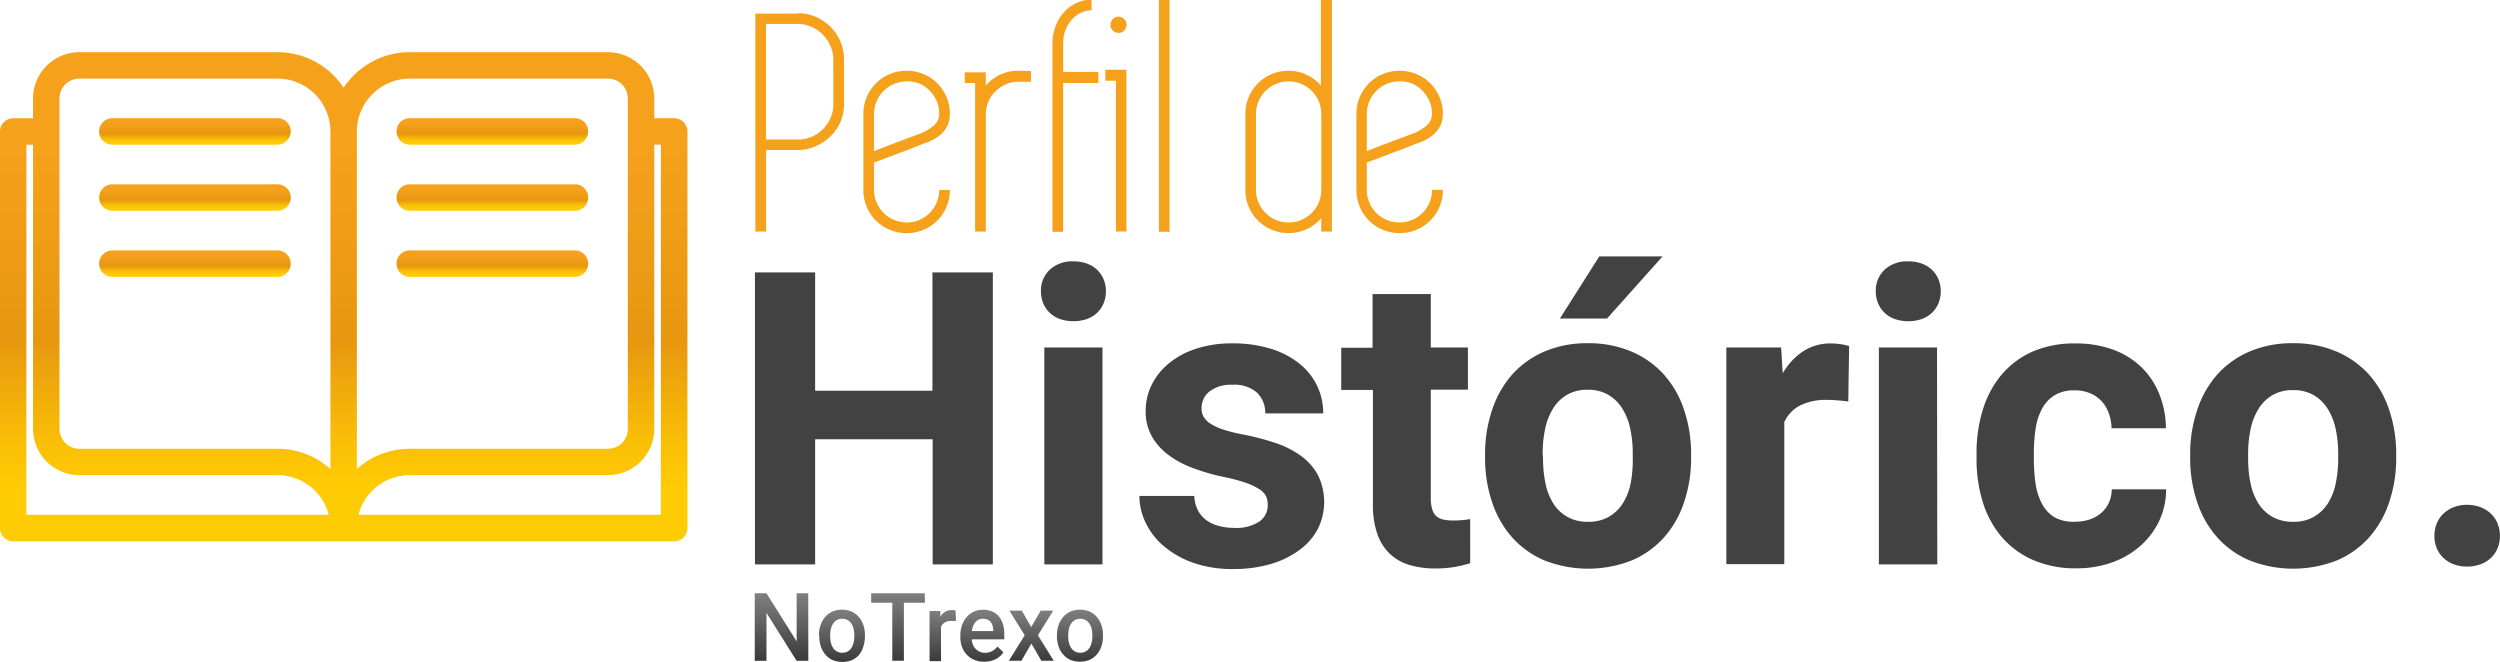 <svg id="Layer_3" data-name="Layer 3" xmlns="http://www.w3.org/2000/svg" xmlns:xlink="http://www.w3.org/1999/xlink" width="355.52" height="94.1" viewBox="0 0 355.52 94.1"><defs><style>.cls-1{fill:url(#linear-gradient);}.cls-2{fill:url(#linear-gradient-2);}.cls-3{fill:url(#linear-gradient-3);}.cls-4{fill:url(#linear-gradient-4);}.cls-5{fill:url(#linear-gradient-5);}.cls-6{fill:url(#linear-gradient-6);}.cls-7{fill:url(#linear-gradient-7);}.cls-8{fill:#424242;}.cls-9{fill:#f6a11c;}.cls-10{fill:url(#linear-gradient-8);}.cls-11{fill:url(#linear-gradient-9);}.cls-12{fill:url(#linear-gradient-10);}.cls-13{fill:url(#linear-gradient-11);}.cls-14{fill:url(#linear-gradient-12);}.cls-15{fill:url(#linear-gradient-13);}.cls-16{fill:url(#linear-gradient-14);}</style><linearGradient id="linear-gradient" x1="57.68" y1="127.86" x2="57.68" y2="58.32" gradientUnits="userSpaceOnUse"><stop offset="0.11" stop-color="#ffcb04"/><stop offset="0.2" stop-color="#fabf06"/><stop offset="0.36" stop-color="#eba10d"/><stop offset="0.41" stop-color="#e7970f"/><stop offset="0.81" stop-color="#f6a11c"/></linearGradient><linearGradient id="linear-gradient-2" x1="36.54" y1="71.47" x2="36.54" y2="67.71" xlink:href="#linear-gradient"/><linearGradient id="linear-gradient-3" x1="36.54" y1="80.87" x2="36.54" y2="77.11" xlink:href="#linear-gradient"/><linearGradient id="linear-gradient-4" x1="36.54" y1="90.27" x2="36.54" y2="86.51" xlink:href="#linear-gradient"/><linearGradient id="linear-gradient-5" x1="78.82" y1="71.47" x2="78.82" y2="67.71" xlink:href="#linear-gradient"/><linearGradient id="linear-gradient-6" x1="78.82" y1="80.87" x2="78.82" y2="77.11" xlink:href="#linear-gradient"/><linearGradient id="linear-gradient-7" x1="78.82" y1="90.27" x2="78.82" y2="86.51" xlink:href="#linear-gradient"/><linearGradient id="linear-gradient-8" x1="119.95" y1="144.87" x2="119.95" y2="135.27" gradientUnits="userSpaceOnUse"><stop offset="0" stop-color="#3b3b3b"/><stop offset="1" stop-color="#7f7f7f"/></linearGradient><linearGradient id="linear-gradient-9" x1="128.59" y1="145" x2="128.59" y2="137.6" xlink:href="#linear-gradient-8"/><linearGradient id="linear-gradient-10" x1="136.54" y1="144.87" x2="136.54" y2="135.27" xlink:href="#linear-gradient-8"/><linearGradient id="linear-gradient-11" x1="142.89" y1="144.87" x2="142.89" y2="137.6" xlink:href="#linear-gradient-8"/><linearGradient id="linear-gradient-12" x1="148.51" y1="145" x2="148.51" y2="137.6" xlink:href="#linear-gradient-8"/><linearGradient id="linear-gradient-13" x1="155.47" y1="144.87" x2="155.47" y2="137.73" xlink:href="#linear-gradient-8"/><linearGradient id="linear-gradient-14" x1="162.43" y1="145" x2="162.43" y2="137.6" xlink:href="#linear-gradient-8"/></defs><title>Perfil-Historico-NoTrexo-Sof</title><g id="_Group_" data-name="&lt;Group&gt;"><g id="_Group_2" data-name="&lt;Group&gt;"><path id="_Compound_Path_" data-name="&lt;Compound Path&gt;" class="cls-1" d="M104.67,67.71h-2.82V64.9a6.59,6.59,0,0,0-6.58-6.58H67.08a11.27,11.27,0,0,0-9.4,5.05,11.27,11.27,0,0,0-9.4-5.05H20.09a6.59,6.59,0,0,0-6.58,6.58v2.82H10.69a1.88,1.88,0,0,0-1.88,1.88V126a1.88,1.88,0,0,0,1.88,1.88h94a1.88,1.88,0,0,0,1.88-1.88V69.59A1.88,1.88,0,0,0,104.67,67.71ZM67.08,62.08H95.27a2.82,2.82,0,0,1,2.82,2.82v47a2.82,2.82,0,0,1-2.82,2.82H67.08a11.23,11.23,0,0,0-7.52,2.88v-48A7.53,7.53,0,0,1,67.08,62.08ZM17.27,64.9a2.82,2.82,0,0,1,2.82-2.82H48.28a7.53,7.53,0,0,1,7.52,7.52v48a11.23,11.23,0,0,0-7.52-2.88H20.09a2.82,2.82,0,0,1-2.82-2.82v-47Zm-4.7,6.58h.94v40.41a6.59,6.59,0,0,0,6.58,6.58H48.28a7.53,7.53,0,0,1,7.28,5.64h-43Zm90.22,52.63h-43a7.53,7.53,0,0,1,7.28-5.64H95.27a6.59,6.59,0,0,0,6.58-6.58V71.47h.94Z" transform="translate(-8.81 -50.9)"/><path id="_Path_" data-name="&lt;Path&gt;" class="cls-2" d="M24.79,71.47H48.28a1.88,1.88,0,0,0,0-3.76H24.79a1.88,1.88,0,1,0,0,3.76Z" transform="translate(-8.81 -50.9)"/><path id="_Path_2" data-name="&lt;Path&gt;" class="cls-3" d="M24.79,80.87H48.28a1.88,1.88,0,0,0,0-3.76H24.79a1.88,1.88,0,1,0,0,3.76Z" transform="translate(-8.81 -50.9)"/><path id="_Path_3" data-name="&lt;Path&gt;" class="cls-4" d="M24.79,90.27H48.28a1.88,1.88,0,0,0,0-3.76H24.79a1.88,1.88,0,1,0,0,3.76Z" transform="translate(-8.81 -50.9)"/><path id="_Path_4" data-name="&lt;Path&gt;" class="cls-5" d="M67.08,71.47H90.57a1.88,1.88,0,0,0,0-3.76H67.08a1.88,1.88,0,0,0,0,3.76Z" transform="translate(-8.81 -50.9)"/><path id="_Path_5" data-name="&lt;Path&gt;" class="cls-6" d="M67.08,80.87H90.57a1.88,1.88,0,0,0,0-3.76H67.08a1.88,1.88,0,0,0,0,3.76Z" transform="translate(-8.81 -50.9)"/><path id="_Path_6" data-name="&lt;Path&gt;" class="cls-7" d="M67.08,90.27H90.57a1.88,1.88,0,0,0,0-3.76H67.08a1.88,1.88,0,0,0,0,3.76Z" transform="translate(-8.81 -50.9)"/></g></g><path class="cls-8" d="M150,131.16h-8.56V113.37H124.73v17.79h-8.56V89.64h8.56v16.83h16.68V89.64H150Z" transform="translate(-8.81 -50.9)"/><path class="cls-8" d="M156.84,92.32a4.06,4.06,0,0,1,1.24-3.05,4.66,4.66,0,0,1,3.38-1.2,5.53,5.53,0,0,1,1.91.31,4.16,4.16,0,0,1,1.45.88,4,4,0,0,1,.93,1.35,4.36,4.36,0,0,1,.33,1.7,4.43,4.43,0,0,1-.33,1.73,4,4,0,0,1-.93,1.35,4.14,4.14,0,0,1-1.45.88,6,6,0,0,1-3.82,0,4.14,4.14,0,0,1-1.45-.88,4,4,0,0,1-.93-1.35A4.42,4.42,0,0,1,156.84,92.32Zm8.75,38.84h-8.27V100.31h8.27Z" transform="translate(-8.81 -50.9)"/><path class="cls-8" d="M189.09,122.63a2.76,2.76,0,0,0-.26-1.2,2.62,2.62,0,0,0-1-1,8.92,8.92,0,0,0-1.94-.9,25.47,25.47,0,0,0-3.17-.83,30,30,0,0,1-4.38-1.28,13.49,13.49,0,0,1-3.48-1.91,8.53,8.53,0,0,1-2.3-2.65,7.19,7.19,0,0,1-.83-3.51,8.34,8.34,0,0,1,.84-3.68A9.21,9.21,0,0,1,175,102.6a11.81,11.81,0,0,1,3.88-2.1,16.23,16.23,0,0,1,5.18-.77,18.21,18.21,0,0,1,5.39.74,12.31,12.31,0,0,1,4.06,2.07,9.17,9.17,0,0,1,2.57,3.15,8.92,8.92,0,0,1,.9,4h-8.24a4,4,0,0,0-1.14-2.92,4.83,4.83,0,0,0-3.56-1.15,4.93,4.93,0,0,0-3.22.94,3,3,0,0,0-1.14,2.4,2.41,2.41,0,0,0,.3,1.21,2.93,2.93,0,0,0,1,1,7.71,7.71,0,0,0,1.77.81,21.42,21.42,0,0,0,2.69.68,36.83,36.83,0,0,1,4.65,1.2,13.57,13.57,0,0,1,3.69,1.84,8.28,8.28,0,0,1,2.44,2.74,8.63,8.63,0,0,1,0,7.67,8.82,8.82,0,0,1-2.61,3,13.13,13.13,0,0,1-4.09,2,18.8,18.8,0,0,1-5.36.71,16.57,16.57,0,0,1-5.73-.91,13.18,13.18,0,0,1-4.18-2.4,10,10,0,0,1-2.55-3.34,8.84,8.84,0,0,1-.86-3.74h7.81a4.76,4.76,0,0,0,.53,2.07,4.05,4.05,0,0,0,1.24,1.41,5.34,5.34,0,0,0,1.78.8,8.61,8.61,0,0,0,2.12.26,6,6,0,0,0,3.58-.9A2.8,2.8,0,0,0,189.09,122.63Z" transform="translate(-8.81 -50.9)"/><path class="cls-8" d="M212.28,92.72v7.59h5.28v6h-5.28v15.4a5.35,5.35,0,0,0,.2,1.6,2.15,2.15,0,0,0,.6,1,2.12,2.12,0,0,0,1,.48,6.52,6.52,0,0,0,1.38.13q.74,0,1.35-.06t1.07-.14V131a19,19,0,0,1-2.24.53,15.94,15.94,0,0,1-2.75.21,12.4,12.4,0,0,1-3.65-.5,7,7,0,0,1-2.78-1.58,7.08,7.08,0,0,1-1.78-2.82,12.39,12.39,0,0,1-.63-4.19V106.35h-4.51v-6H204V92.72Z" transform="translate(-8.81 -50.9)"/><path class="cls-8" d="M220,115.45a19.45,19.45,0,0,1,1-6.25,14.3,14.3,0,0,1,2.82-5,13,13,0,0,1,4.58-3.29,15.26,15.26,0,0,1,6.2-1.2,15.44,15.44,0,0,1,6.25,1.2,13.12,13.12,0,0,1,4.61,3.29,14.19,14.19,0,0,1,2.84,5,19.47,19.47,0,0,1,1,6.25v.6a19.43,19.43,0,0,1-1,6.26,14.21,14.21,0,0,1-2.84,5,13,13,0,0,1-4.58,3.28,17,17,0,0,1-12.45,0,13,13,0,0,1-4.59-3.28,14.19,14.19,0,0,1-2.84-5,19.41,19.41,0,0,1-1-6.26Zm8.24.6a17.44,17.44,0,0,0,.34,3.54,8.69,8.69,0,0,0,1.1,2.87,5.69,5.69,0,0,0,2,1.93,5.78,5.78,0,0,0,3,.71,5.67,5.67,0,0,0,2.92-.71,5.82,5.82,0,0,0,2-1.93,8.5,8.5,0,0,0,1.11-2.87A17.44,17.44,0,0,0,241,116v-.6a16.93,16.93,0,0,0-.34-3.46,8.84,8.84,0,0,0-1.11-2.88,5.81,5.81,0,0,0-2-2,5.72,5.72,0,0,0-3-.73,5.58,5.58,0,0,0-2.92.73,5.73,5.73,0,0,0-2,2,9,9,0,0,0-1.1,2.88,16.93,16.93,0,0,0-.34,3.46Zm8-28.69h9l-7.9,8.84h-6.7Z" transform="translate(-8.81 -50.9)"/><path class="cls-8" d="M271.65,108q-.63-.09-1.47-.16t-1.5-.07a8.2,8.2,0,0,0-3.92.81,5,5,0,0,0-2.21,2.35v20.19h-8.24V100.31h7.79l.23,3.68a9.25,9.25,0,0,1,2.88-3.12,7.1,7.1,0,0,1,4-1.13,9,9,0,0,1,1.38.11,8.64,8.64,0,0,1,1.18.26Z" transform="translate(-8.81 -50.9)"/><path class="cls-8" d="M275.56,92.32a4.06,4.06,0,0,1,1.24-3.05,4.66,4.66,0,0,1,3.38-1.2,5.53,5.53,0,0,1,1.91.31,4.16,4.16,0,0,1,1.45.88,4,4,0,0,1,.93,1.35,4.36,4.36,0,0,1,.33,1.7,4.43,4.43,0,0,1-.33,1.73,4,4,0,0,1-.93,1.35,4.14,4.14,0,0,1-1.45.88,6,6,0,0,1-3.82,0,4.14,4.14,0,0,1-1.45-.88,4,4,0,0,1-.93-1.35A4.42,4.42,0,0,1,275.56,92.32Zm8.75,38.84H276V100.31h8.27Z" transform="translate(-8.81 -50.9)"/><path class="cls-8" d="M303.93,125.09a6.28,6.28,0,0,0,2.08-.33,4.86,4.86,0,0,0,1.63-.93,4.23,4.23,0,0,0,1.07-1.44,4.83,4.83,0,0,0,.41-1.9h7.73a10.56,10.56,0,0,1-1,4.52,11.08,11.08,0,0,1-2.71,3.56,12.33,12.33,0,0,1-4,2.32,14.83,14.83,0,0,1-5,.83,15.11,15.11,0,0,1-6.27-1.21,12.4,12.4,0,0,1-4.45-3.31,14,14,0,0,1-2.65-4.93,20.44,20.44,0,0,1-.88-6.12v-.8a20.59,20.59,0,0,1,.88-6.13,14.15,14.15,0,0,1,2.65-5,12.36,12.36,0,0,1,4.43-3.32A14.94,14.94,0,0,1,304,99.74a15.37,15.37,0,0,1,5.2.84,11.54,11.54,0,0,1,4,2.41,10.92,10.92,0,0,1,2.62,3.81,13.16,13.16,0,0,1,1,5h-7.73a6.63,6.63,0,0,0-.38-2.1,5.14,5.14,0,0,0-1-1.71,4.72,4.72,0,0,0-1.63-1.15,5.46,5.46,0,0,0-2.22-.43,5.3,5.3,0,0,0-2.94.74,5.13,5.13,0,0,0-1.78,2,8.88,8.88,0,0,0-.87,2.87,24.17,24.17,0,0,0-.23,3.37v.8a24.38,24.38,0,0,0,.23,3.39,8.72,8.72,0,0,0,.87,2.85,5,5,0,0,0,1.78,2A5.5,5.5,0,0,0,303.93,125.09Z" transform="translate(-8.81 -50.9)"/><path class="cls-8" d="M320.27,115.45a19.45,19.45,0,0,1,1-6.25,14.28,14.28,0,0,1,2.82-5,13,13,0,0,1,4.58-3.29,15.26,15.26,0,0,1,6.2-1.2,15.44,15.44,0,0,1,6.25,1.2,13.12,13.12,0,0,1,4.61,3.29,14.2,14.2,0,0,1,2.84,5,19.48,19.48,0,0,1,1,6.25v.6a19.44,19.44,0,0,1-1,6.26,14.22,14.22,0,0,1-2.84,5,13,13,0,0,1-4.58,3.28,17,17,0,0,1-12.45,0,13,13,0,0,1-4.59-3.28,14.18,14.18,0,0,1-2.84-5,19.41,19.41,0,0,1-1-6.26Zm8.24.6a17.44,17.44,0,0,0,.34,3.54,8.69,8.69,0,0,0,1.1,2.87,5.68,5.68,0,0,0,2,1.93,5.79,5.79,0,0,0,3,.71,5.67,5.67,0,0,0,2.92-.71,5.81,5.81,0,0,0,2-1.93,8.5,8.5,0,0,0,1.11-2.87,17.44,17.44,0,0,0,.34-3.54v-.6a16.93,16.93,0,0,0-.34-3.46,8.84,8.84,0,0,0-1.11-2.88,5.82,5.82,0,0,0-2-2,5.72,5.72,0,0,0-3-.73,5.58,5.58,0,0,0-2.92.73,5.73,5.73,0,0,0-2,2,9,9,0,0,0-1.1,2.88,16.93,16.93,0,0,0-.34,3.46Z" transform="translate(-8.81 -50.9)"/><path class="cls-8" d="M355,127.11a4.64,4.64,0,0,1,.33-1.75,3.94,3.94,0,0,1,.94-1.4,4.57,4.57,0,0,1,1.47-.93,5.1,5.1,0,0,1,1.91-.34,5.21,5.21,0,0,1,1.92.34,4.52,4.52,0,0,1,1.48.93,4,4,0,0,1,.94,1.4,4.66,4.66,0,0,1,.33,1.75,4.55,4.55,0,0,1-.33,1.74,4,4,0,0,1-.94,1.38,4.31,4.31,0,0,1-1.48.91,5.41,5.41,0,0,1-1.92.33,5.29,5.29,0,0,1-1.91-.33,4.35,4.35,0,0,1-1.47-.91,4,4,0,0,1-.94-1.38A4.53,4.53,0,0,1,355,127.11Z" transform="translate(-8.81 -50.9)"/><path class="cls-9" d="M122.31,52.78a6.13,6.13,0,0,1,2.55.53,6.92,6.92,0,0,1,2.07,1.42,6.52,6.52,0,0,1,1.4,2.09,6.42,6.42,0,0,1,.51,2.53v6.34a6.33,6.33,0,0,1-.48,2.48,6.44,6.44,0,0,1-1.33,2,7.08,7.08,0,0,1-2,1.42,6.48,6.48,0,0,1-2.41.64h-4.87V83.83h-1.52v-31h6.06Zm5,6.57a4.65,4.65,0,0,0-.41-1.93,5.32,5.32,0,0,0-2.71-2.71,4.75,4.75,0,0,0-2-.41h-4.45V70.74h4.55a4.76,4.76,0,0,0,2-.41,5.09,5.09,0,0,0,1.58-1.1,5.32,5.32,0,0,0,1.06-1.58,4.84,4.84,0,0,0,.39-2Z" transform="translate(-8.81 -50.9)"/><path class="cls-9" d="M140.41,71.24q-.41.14-1.38.53t-2.09.8l-2.18.83q-1.06.41-1.65.6v3.9a4.52,4.52,0,0,0,.37,1.81,4.6,4.6,0,0,0,2.46,2.46,4.66,4.66,0,0,0,3.63,0A4.6,4.6,0,0,0,142,79.72a4.53,4.53,0,0,0,.37-1.81h1.52a6.05,6.05,0,0,1-.48,2.41,6.07,6.07,0,0,1-3.26,3.26,6.27,6.27,0,0,1-4.82,0,6.07,6.07,0,0,1-3.26-3.26,6.05,6.05,0,0,1-.48-2.41V67.11a6.06,6.06,0,0,1,.48-2.41,6.08,6.08,0,0,1,3.26-3.26,6.27,6.27,0,0,1,4.82,0,6.07,6.07,0,0,1,3.26,3.26,5.94,5.94,0,0,1,.48,2.36v0Q143.9,70,140.41,71.24Zm-2.66-8.77a4.52,4.52,0,0,0-1.81.37,4.6,4.6,0,0,0-2.46,2.46,4.52,4.52,0,0,0-.37,1.81v5.28l1.7-.67,2-.76,1.86-.69,1.22-.46a6.58,6.58,0,0,0,1.65-1,2.14,2.14,0,0,0,.83-1.79,4.37,4.37,0,0,0-.37-1.79,4.76,4.76,0,0,0-1-1.45,4.69,4.69,0,0,0-1.47-1A4.52,4.52,0,0,0,137.74,62.47Z" transform="translate(-8.81 -50.9)"/><path class="cls-9" d="M155.42,61v1.52h-1.79a4.36,4.36,0,0,0-1.79.37,5.07,5.07,0,0,0-1.47,1A4.55,4.55,0,0,0,149,67.11V83.83h-1.52V62.7H146V61.19h3v1.88a6,6,0,0,1,4.5-2.11Z" transform="translate(-8.81 -50.9)"/><path class="cls-9" d="M165,62.7h-5V83.86h-1.52V57.05a6.6,6.6,0,0,1,.44-2.41,6.14,6.14,0,0,1,1.19-2,5.72,5.72,0,0,1,1.77-1.31,4.94,4.94,0,0,1,2.16-.48v1.52a3.44,3.44,0,0,0-1.56.37,4.1,4.1,0,0,0-1.29,1,5.05,5.05,0,0,0-.87,1.47,4.9,4.9,0,0,0-.32,1.79v4.13h5Z" transform="translate(-8.81 -50.9)"/><path class="cls-9" d="M167.5,60.82H169v23H167.5V62.38H166V60.82Zm.37-5.24a1.15,1.15,0,1,1,0-2.3,1.14,1.14,0,0,1,.8.32,1.16,1.16,0,0,1,0,1.65A1.14,1.14,0,0,1,167.87,55.58Z" transform="translate(-8.81 -50.9)"/><path class="cls-9" d="M173.61,83.86v-33h1.52v33Z" transform="translate(-8.81 -50.9)"/><path class="cls-9" d="M198.22,50.9V83.83h-1.52V81.94a6.63,6.63,0,0,1-2.07,1.54,5.86,5.86,0,0,1-2.57.57,6.05,6.05,0,0,1-2.41-.48,6.07,6.07,0,0,1-3.26-3.26,6.05,6.05,0,0,1-.48-2.41V67.11a6.06,6.06,0,0,1,.48-2.41,6.08,6.08,0,0,1,3.26-3.26,6.11,6.11,0,0,1,7,1.63V50.9Zm-6.15,31.64a4.52,4.52,0,0,0,1.81-.37,4.6,4.6,0,0,0,2.46-2.46,4.53,4.53,0,0,0,.37-1.81V67.11a4.53,4.53,0,0,0-.37-1.81,4.6,4.6,0,0,0-2.46-2.46,4.66,4.66,0,0,0-3.63,0,4.6,4.6,0,0,0-2.46,2.46,4.52,4.52,0,0,0-.37,1.81V77.9a4.52,4.52,0,0,0,.37,1.81,4.6,4.6,0,0,0,2.46,2.46A4.51,4.51,0,0,0,192.07,82.54Z" transform="translate(-8.81 -50.9)"/><path class="cls-9" d="M210.48,71.24q-.41.14-1.38.53t-2.09.8l-2.18.83q-1.06.41-1.65.6v3.9a4.52,4.52,0,0,0,.37,1.81A4.6,4.6,0,0,0,206,82.17a4.66,4.66,0,0,0,3.63,0,4.6,4.6,0,0,0,2.46-2.46,4.53,4.53,0,0,0,.37-1.81H214a6.05,6.05,0,0,1-.48,2.41,6.07,6.07,0,0,1-3.26,3.26,6.27,6.27,0,0,1-4.82,0,6.07,6.07,0,0,1-3.26-3.26,6.05,6.05,0,0,1-.48-2.41V67.11a6.06,6.06,0,0,1,.48-2.41,6.08,6.08,0,0,1,3.26-3.26,6.27,6.27,0,0,1,4.82,0,6.07,6.07,0,0,1,3.26,3.26,5.94,5.94,0,0,1,.48,2.36v0Q214,70,210.48,71.24Zm-2.66-8.77a4.52,4.52,0,0,0-1.81.37,4.6,4.6,0,0,0-2.46,2.46,4.52,4.52,0,0,0-.37,1.81v5.28l1.7-.67,2-.76,1.86-.69,1.22-.46a6.58,6.58,0,0,0,1.65-1,2.14,2.14,0,0,0,.83-1.79,4.37,4.37,0,0,0-.37-1.79,4.76,4.76,0,0,0-1-1.45,4.69,4.69,0,0,0-1.47-1A4.52,4.52,0,0,0,207.82,62.47Z" transform="translate(-8.81 -50.9)"/><path class="cls-10" d="M123.76,144.87h-1.67l-4.28-6.81v6.81h-1.67v-9.6h1.67l4.29,6.84v-6.84h1.65Z" transform="translate(-8.81 -50.9)"/><path class="cls-11" d="M125.27,141.23a4.41,4.41,0,0,1,.23-1.44,3.42,3.42,0,0,1,.65-1.15,3,3,0,0,1,1-.76,3.34,3.34,0,0,1,1.39-.28,3.41,3.41,0,0,1,1.4.28,3,3,0,0,1,1,.76,3.37,3.37,0,0,1,.65,1.15,4.47,4.47,0,0,1,.22,1.44v.14a4.5,4.5,0,0,1-.22,1.44A3.33,3.33,0,0,1,131,144a3,3,0,0,1-1,.76,3.71,3.71,0,0,1-2.8,0,3,3,0,0,1-1-.76,3.38,3.38,0,0,1-.65-1.15,4.44,4.44,0,0,1-.23-1.44Zm1.6.14a4,4,0,0,0,.1.91,2.27,2.27,0,0,0,.31.75,1.49,1.49,0,0,0,1.31.69,1.48,1.48,0,0,0,1.3-.69,2.37,2.37,0,0,0,.31-.75,3.91,3.91,0,0,0,.1-.91v-.14a3.84,3.84,0,0,0-.1-.9,2.33,2.33,0,0,0-.31-.74,1.61,1.61,0,0,0-.54-.51,1.51,1.51,0,0,0-.77-.19,1.47,1.47,0,0,0-.77.19,1.64,1.64,0,0,0-.53.51,2.28,2.28,0,0,0-.31.74,4,4,0,0,0-.1.9Z" transform="translate(-8.81 -50.9)"/><path class="cls-12" d="M140.35,136.61h-3v8.25H135.7v-8.25h-3v-1.34h7.61Z" transform="translate(-8.81 -50.9)"/><path class="cls-13" d="M144.76,139.2l-.32,0h-.33a1.77,1.77,0,0,0-.94.22,1.37,1.37,0,0,0-.54.62v4.88H141v-7.13h1.53l0,.8a2.07,2.07,0,0,1,.67-.68,1.75,1.75,0,0,1,.94-.25l.31,0,.25.06Z" transform="translate(-8.81 -50.9)"/><path class="cls-14" d="M148.79,145a3.67,3.67,0,0,1-1.42-.26,3.13,3.13,0,0,1-1.07-.73,3.17,3.17,0,0,1-.68-1.09,3.86,3.86,0,0,1-.24-1.36v-.26a4.4,4.4,0,0,1,.25-1.53,3.48,3.48,0,0,1,.69-1.16,3,3,0,0,1,1-.74,3.11,3.11,0,0,1,1.27-.26,3.24,3.24,0,0,1,1.35.26,2.55,2.55,0,0,1,.95.73,3.13,3.13,0,0,1,.56,1.11,5.15,5.15,0,0,1,.18,1.42v.69H147a2.56,2.56,0,0,0,.17.76,1.88,1.88,0,0,0,.39.6,1.77,1.77,0,0,0,.58.4,1.87,1.87,0,0,0,.75.15,2.14,2.14,0,0,0,1-.24,2.42,2.42,0,0,0,.76-.65l.86.82a2.93,2.93,0,0,1-.43.5,2.89,2.89,0,0,1-.59.43,3.41,3.41,0,0,1-.77.3A3.7,3.7,0,0,1,148.79,145Zm-.19-6.11a1.35,1.35,0,0,0-1.06.46,2.39,2.39,0,0,0-.52,1.29h3.05v-.12a2.92,2.92,0,0,0-.1-.61,1.55,1.55,0,0,0-.25-.52,1.23,1.23,0,0,0-.44-.36A1.5,1.5,0,0,0,148.6,138.89Z" transform="translate(-8.81 -50.9)"/><path class="cls-15" d="M155.45,140.08l1.36-2.35h1.78l-2.18,3.51,2.25,3.62H156.9l-1.42-2.44-1.42,2.44h-1.78l2.25-3.62-2.18-3.51h1.77Z" transform="translate(-8.81 -50.9)"/><path class="cls-16" d="M159.12,141.23a4.41,4.41,0,0,1,.23-1.44,3.42,3.42,0,0,1,.65-1.15,3,3,0,0,1,1-.76,3.34,3.34,0,0,1,1.39-.28,3.41,3.41,0,0,1,1.4.28,3,3,0,0,1,1,.76,3.37,3.37,0,0,1,.65,1.15,4.47,4.47,0,0,1,.22,1.44v.14a4.5,4.5,0,0,1-.22,1.44,3.33,3.33,0,0,1-.65,1.15,3,3,0,0,1-1,.76,3.71,3.71,0,0,1-2.8,0,3,3,0,0,1-1-.76,3.38,3.38,0,0,1-.65-1.15,4.44,4.44,0,0,1-.23-1.44Zm1.6.14a4,4,0,0,0,.1.91,2.27,2.27,0,0,0,.31.75,1.49,1.49,0,0,0,1.31.69,1.48,1.48,0,0,0,1.3-.69,2.37,2.37,0,0,0,.31-.75,3.91,3.91,0,0,0,.1-.91v-.14a3.84,3.84,0,0,0-.1-.9,2.33,2.33,0,0,0-.31-.74,1.61,1.61,0,0,0-.54-.51,1.51,1.51,0,0,0-.77-.19,1.47,1.47,0,0,0-.77.19,1.64,1.64,0,0,0-.53.51,2.28,2.28,0,0,0-.31.74,4,4,0,0,0-.1.9Z" transform="translate(-8.81 -50.9)"/></svg>